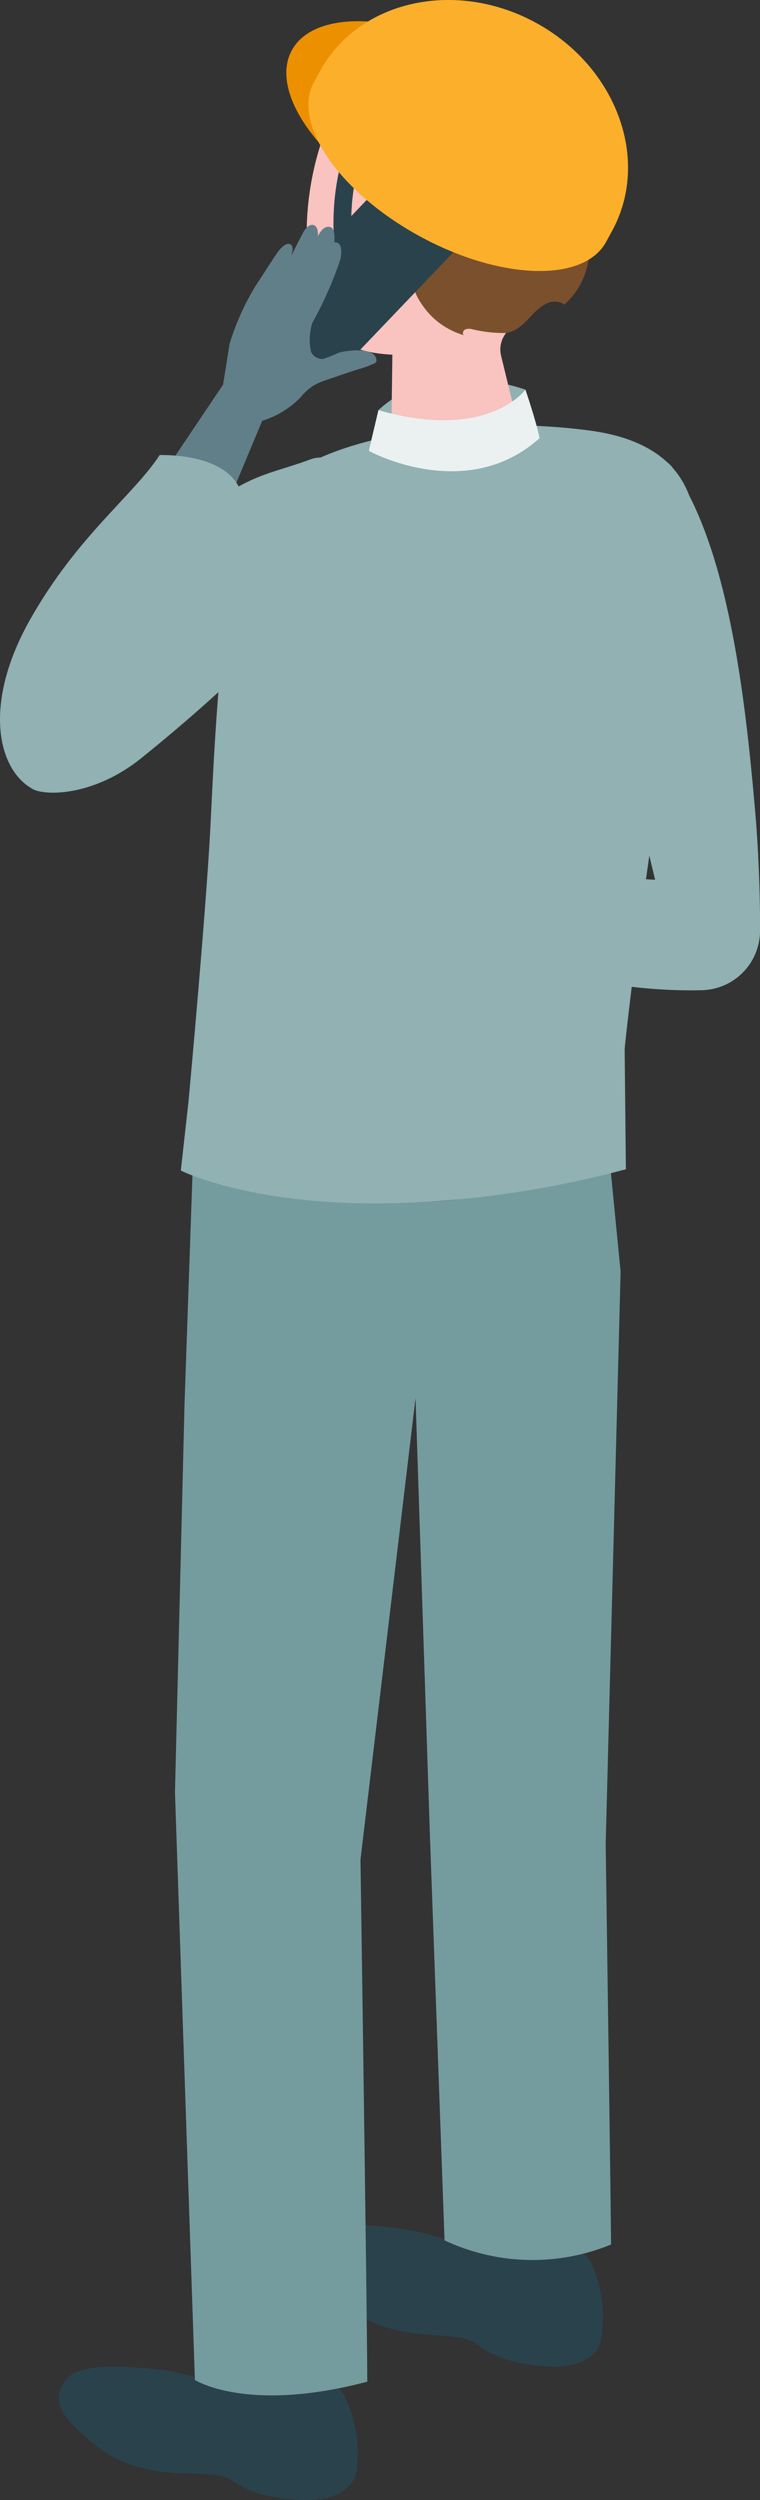 <svg id="グループ_784" data-name="グループ 784" xmlns="http://www.w3.org/2000/svg" width="56" height="184.046" viewBox="0 0 56 184.046">
  <rect x="0" y="0" width="56" height="184.046" fill="#333333" stroke="none"/>
  <path id="パス_7056" data-name="パス 7056" d="M67.114,136.074,84.8,137.092l-6.356-26.637c-.784-2.592.964-4.354,3.627-4.693,2.114-.268,3.477.217,4.046,1.029,4.124,5.9,5.353,17.143,6.064,25.341.216,2.487.368,5.866.351,8.712a4.382,4.382,0,0,1-4.229,4.374c-10.037.283-20.57-4.317-20.57-4.317Z" transform="translate(-36.531 -72.326)" fill="#91b1b3"/>
  <path id="パス_7057" data-name="パス 7057" d="M71.182,94.516s-6.563-2.493-10.832,1.506c-.3,1.263-.707,3-.707,3a12.724,12.724,0,0,0,12.738-.348c-.275-1.11-1.2-4.154-1.2-4.154" transform="translate(-32.465 -65.828)" fill="#91b1b3"/>
  <path id="パス_7058" data-name="パス 7058" d="M50.841,49.186c.837-1.961,3.337-4.6,9.773-4.075S68.408,50.386,68.068,56a10.438,10.438,0,0,1-3.558,7.563,1.942,1.942,0,0,0-.624,1.966c.483,1.974,1.341,5.507,1.341,5.507-.015,1.157-2.141,2.262-4.749,2.469s-4.71-.565-4.695-1.722l.087-6.354c-3.5-.2-5.064-1.34-5.977-5.062a21.747,21.747,0,0,1,.948-11.185" transform="translate(-26.958 -39.316)" fill="#f9c3c0"/>
  <path id="パス_7059" data-name="パス 7059" d="M70.652,394.956a9.615,9.615,0,0,1,.575,5.54s-.411,2.479-5.213,1.689a9.8,9.8,0,0,1-3.07-.939c-.738-.411-1.1-.9-1.991-1.037-1.316-.207-2.658-.192-3.968-.406a10.767,10.767,0,0,1-3.539-1.211,6.13,6.13,0,0,1-.909-.619C49.5,395.439,49.052,394.279,50,392.9c.605-.878,2-1.436,7.323-.583,1.332.213,3.061.987,5.089,1.091a4.264,4.264,0,0,0,1.99-.349,5.18,5.18,0,0,1,3.042-.221c1.64.322,2.909,1.2,3.208,2.114" transform="translate(-26.975 -228.115)" fill="#2a424b"/>
  <path id="パス_7060" data-name="パス 7060" d="M87.2,396.571c.221-1.121-1.236-2.352-3.253-2.748s-3.83.191-4.051,1.312,1.236,2.352,3.253,2.748,3.83-.191,4.051-1.312" transform="translate(-43.477 -229.097)" fill="#2a424b"/>
  <path id="パス_7061" data-name="パス 7061" d="M30.616,417.127a9.615,9.615,0,0,1,.813,5.51s-.3,2.495-5.136,1.912a9.808,9.808,0,0,1-3.108-.806c-.755-.379-1.132-.848-2.034-.95-1.324-.15-2.663-.077-3.981-.236a10.746,10.746,0,0,1-3.588-1.058,6.123,6.123,0,0,1-.934-.579c-3.142-2.4-3.642-3.54-2.754-4.954.567-.9,1.933-1.521,7.291-.9,1.339.156,3.1.854,5.132.871a4.258,4.258,0,0,0,1.974-.434,5.178,5.178,0,0,1,3.029-.351c1.652.251,2.958,1.069,3.3,1.974" transform="translate(-5.172 -240.591)" fill="#2a424b"/>
  <path id="パス_7062" data-name="パス 7062" d="M47.189,418.071c.172-1.13-1.336-2.3-3.368-2.605s-3.819.356-3.991,1.486,1.336,2.3,3.368,2.606,3.819-.356,3.99-1.486" transform="translate(-21.673 -240.903)" fill="#2a424b"/>
  <path id="パス_7063" data-name="パス 7063" d="M29.605,219.641,28.993,237.3l-.7,28.455,1.468,43.259s3.81,2.473,12.7.13c0-4.274-.5-38.438-.5-38.438l4.057-33.972,1.067,32.381,1.072,29.625a15.249,15.249,0,0,0,12.267.306c0-1.81-.395-29.468-.395-29.468l1.1-42.144-.863-8.785A30.919,30.919,0,0,1,47.2,222.267c-12.318.828-17.59-2.626-17.59-2.626" transform="translate(-15.4 -133.815)" fill="#749c9f"/>
  <path id="パス_7064" data-name="パス 7064" d="M62.034,155.944a74.274,74.274,0,0,1-14.323,2.375c-12.318.829-18.471-2.28-18.471-2.28l.567-5.1s1.254-13.529,1.6-19.971c.262-4.931.752-18.98,2.951-23.13,3.291-6.213,16.426-7.426,25.007-6.277,9.611,1.286,7.958,8.786,7.363,12.326-3.678,21.9-4.785,33.178-4.785,33.178Z" transform="translate(-15.916 -69.867)" fill="#91b1b3"/>
  <path id="パス_7065" data-name="パス 7065" d="M71.182,95.433S68.41,99.252,60.35,96.939l-.707,3S66.8,103.869,72.224,99c-.28-1.36-1.043-3.564-1.043-3.564" transform="translate(-32.465 -66.745)" fill="#ebf1f1"/>
  <path id="パス_7066" data-name="パス 7066" d="M55.23,53.2c-.212-1.048-.431-2.095-.637-3.144-.375-1.914-1.627-1.975-2.829-3.413a3.454,3.454,0,0,1-.807-3.168,3.358,3.358,0,0,1,.69-1.161,6.81,6.81,0,0,1,3.764-1.99c1.384-.305,2.648-.823,4.028-1.1,2.8-.566,5.9-.155,7.7,2.3.378.516,1.8.886,2.351,1.45a7.527,7.527,0,0,1,1.7,2.87c.878,2.576.464,5.533.642,8.215-.214-.2-.584-.022-.707.24a2.137,2.137,0,0,0-.093.857,5.511,5.511,0,0,1-1.772,3.291,1.3,1.3,0,0,0-1.328-.069C66.8,58.9,66.3,60.365,64.92,60.538a9.8,9.8,0,0,1-2.5-.288.771.771,0,0,0-.49.035c-.145.082-.212.313-.081.415A5.585,5.585,0,0,1,58.8,58.5c-.925-1.329-.726-1.91-.443-3.306.306-1.512.2-3.229-1.062-3.766-1.2-.51-1.73.73-2.061,1.77" transform="translate(-27.67 -36.025)" fill="#7b502c"/>
  <path id="パス_7067" data-name="パス 7067" d="M47.87,75.48l-4.448-4.253a.56.56,0,0,1-.018-.792l8.453-8.84a.56.56,0,0,1,.792-.018L57.1,65.83a.561.561,0,0,1,.018.792l-8.453,8.84a.56.56,0,0,1-.792.018" transform="translate(-23.541 -48.231)" fill="#2a424b"/>
  <path id="パス_7068" data-name="パス 7068" d="M54.566,65a.649.649,0,0,1-.458-.554,18.253,18.253,0,0,1,.535-7.289.649.649,0,0,1,1.226.423,16.8,16.8,0,0,0-.539,5.943c3.009-.939,5.562-1.946,5.589-1.957a.649.649,0,1,1,.478,1.206c-.031.012-3.079,1.214-6.459,2.227a.653.653,0,0,1-.373,0" transform="translate(-29.386 -45.674)" fill="#2a424b"/>
  <path id="パス_7069" data-name="パス 7069" d="M27.789,86.174l3.774-5.613.481-3.014a18.718,18.718,0,0,1,1.9-4.236c.8-1.218,1.38-2.134,1.587-2.425.308-.434.732-.862,1.041-.624.233.179.024.807.024.807s.793-1.6.932-1.819.459-.589.774-.41.244.8.244.8c.328-.659.681-.782.963-.66.354.154.252,1.114.252,1.114s.712-.191.452,1.228a28.24,28.24,0,0,1-2.077,4.7,4.209,4.209,0,0,0-.1,2.088.928.928,0,0,0,.892.56,11.45,11.45,0,0,0,1.162-.464c.59-.16,2.658-.463,2.772.527a.258.258,0,0,1-.023.159.318.318,0,0,1-.144.113,8.2,8.2,0,0,1-1.173.424c-.827.257-1.64.554-2.462.825L39,80.282a3.443,3.443,0,0,0-1.656,1.135,6.694,6.694,0,0,1-2.9,1.808l-2.195,5.258Z" transform="translate(-15.126 -52.244)" fill="#617f88"/>
  <path id="パス_7070" data-name="パス 7070" d="M2.343,130.524c-2.544-1.454-3.608-6.284-.116-12.452s7.564-9.078,9.543-12.1c2.095,0,5.353.465,6.052,2.91-.931,2.327-10.59,24.44-15.479,21.646" transform="translate(0 -72.479)" fill="#91b1b3"/>
  <path id="パス_7071" data-name="パス 7071" d="M4.231,130.755c.948.593,4.593.566,8.065-2.231,7.782-6.27,11.005-10.232,11.005-10.232s3.738-3.162,4.45-7.414c.529-3.161-1.158-5.043-3.029-4.337-3.16,1.193-5.227,1.045-9.567,5.464-3.544,3.609-6.492,5.15-9.137,9.29-.954,1.492-3.935,8.118-1.786,9.461" transform="translate(-1.889 -72.71)" fill="#91b1b3"/>
  <path id="パス_7074" data-name="パス 7074" d="M68.233,49.788c-1.643,3.011-7.794,2.821-13.739-.423s-9.432-8.316-7.789-11.326,7.794-2.821,13.739.423,9.431,8.316,7.788,11.326" transform="translate(-25.201 -34.339)" fill="#ed9000"/>
  <path id="パス_7075" data-name="パス 7075" d="M72.248,49.47c2.846-5.213.333-12.07-5.611-15.315s-13.07-1.649-15.916,3.565l-.447.818c-1.643,3.011,1.844,8.082,7.788,11.326s12.1,3.434,13.739.423l.447-.818" transform="translate(-27.144 -32.476)" fill="#fcaf2b"/>
</svg>
